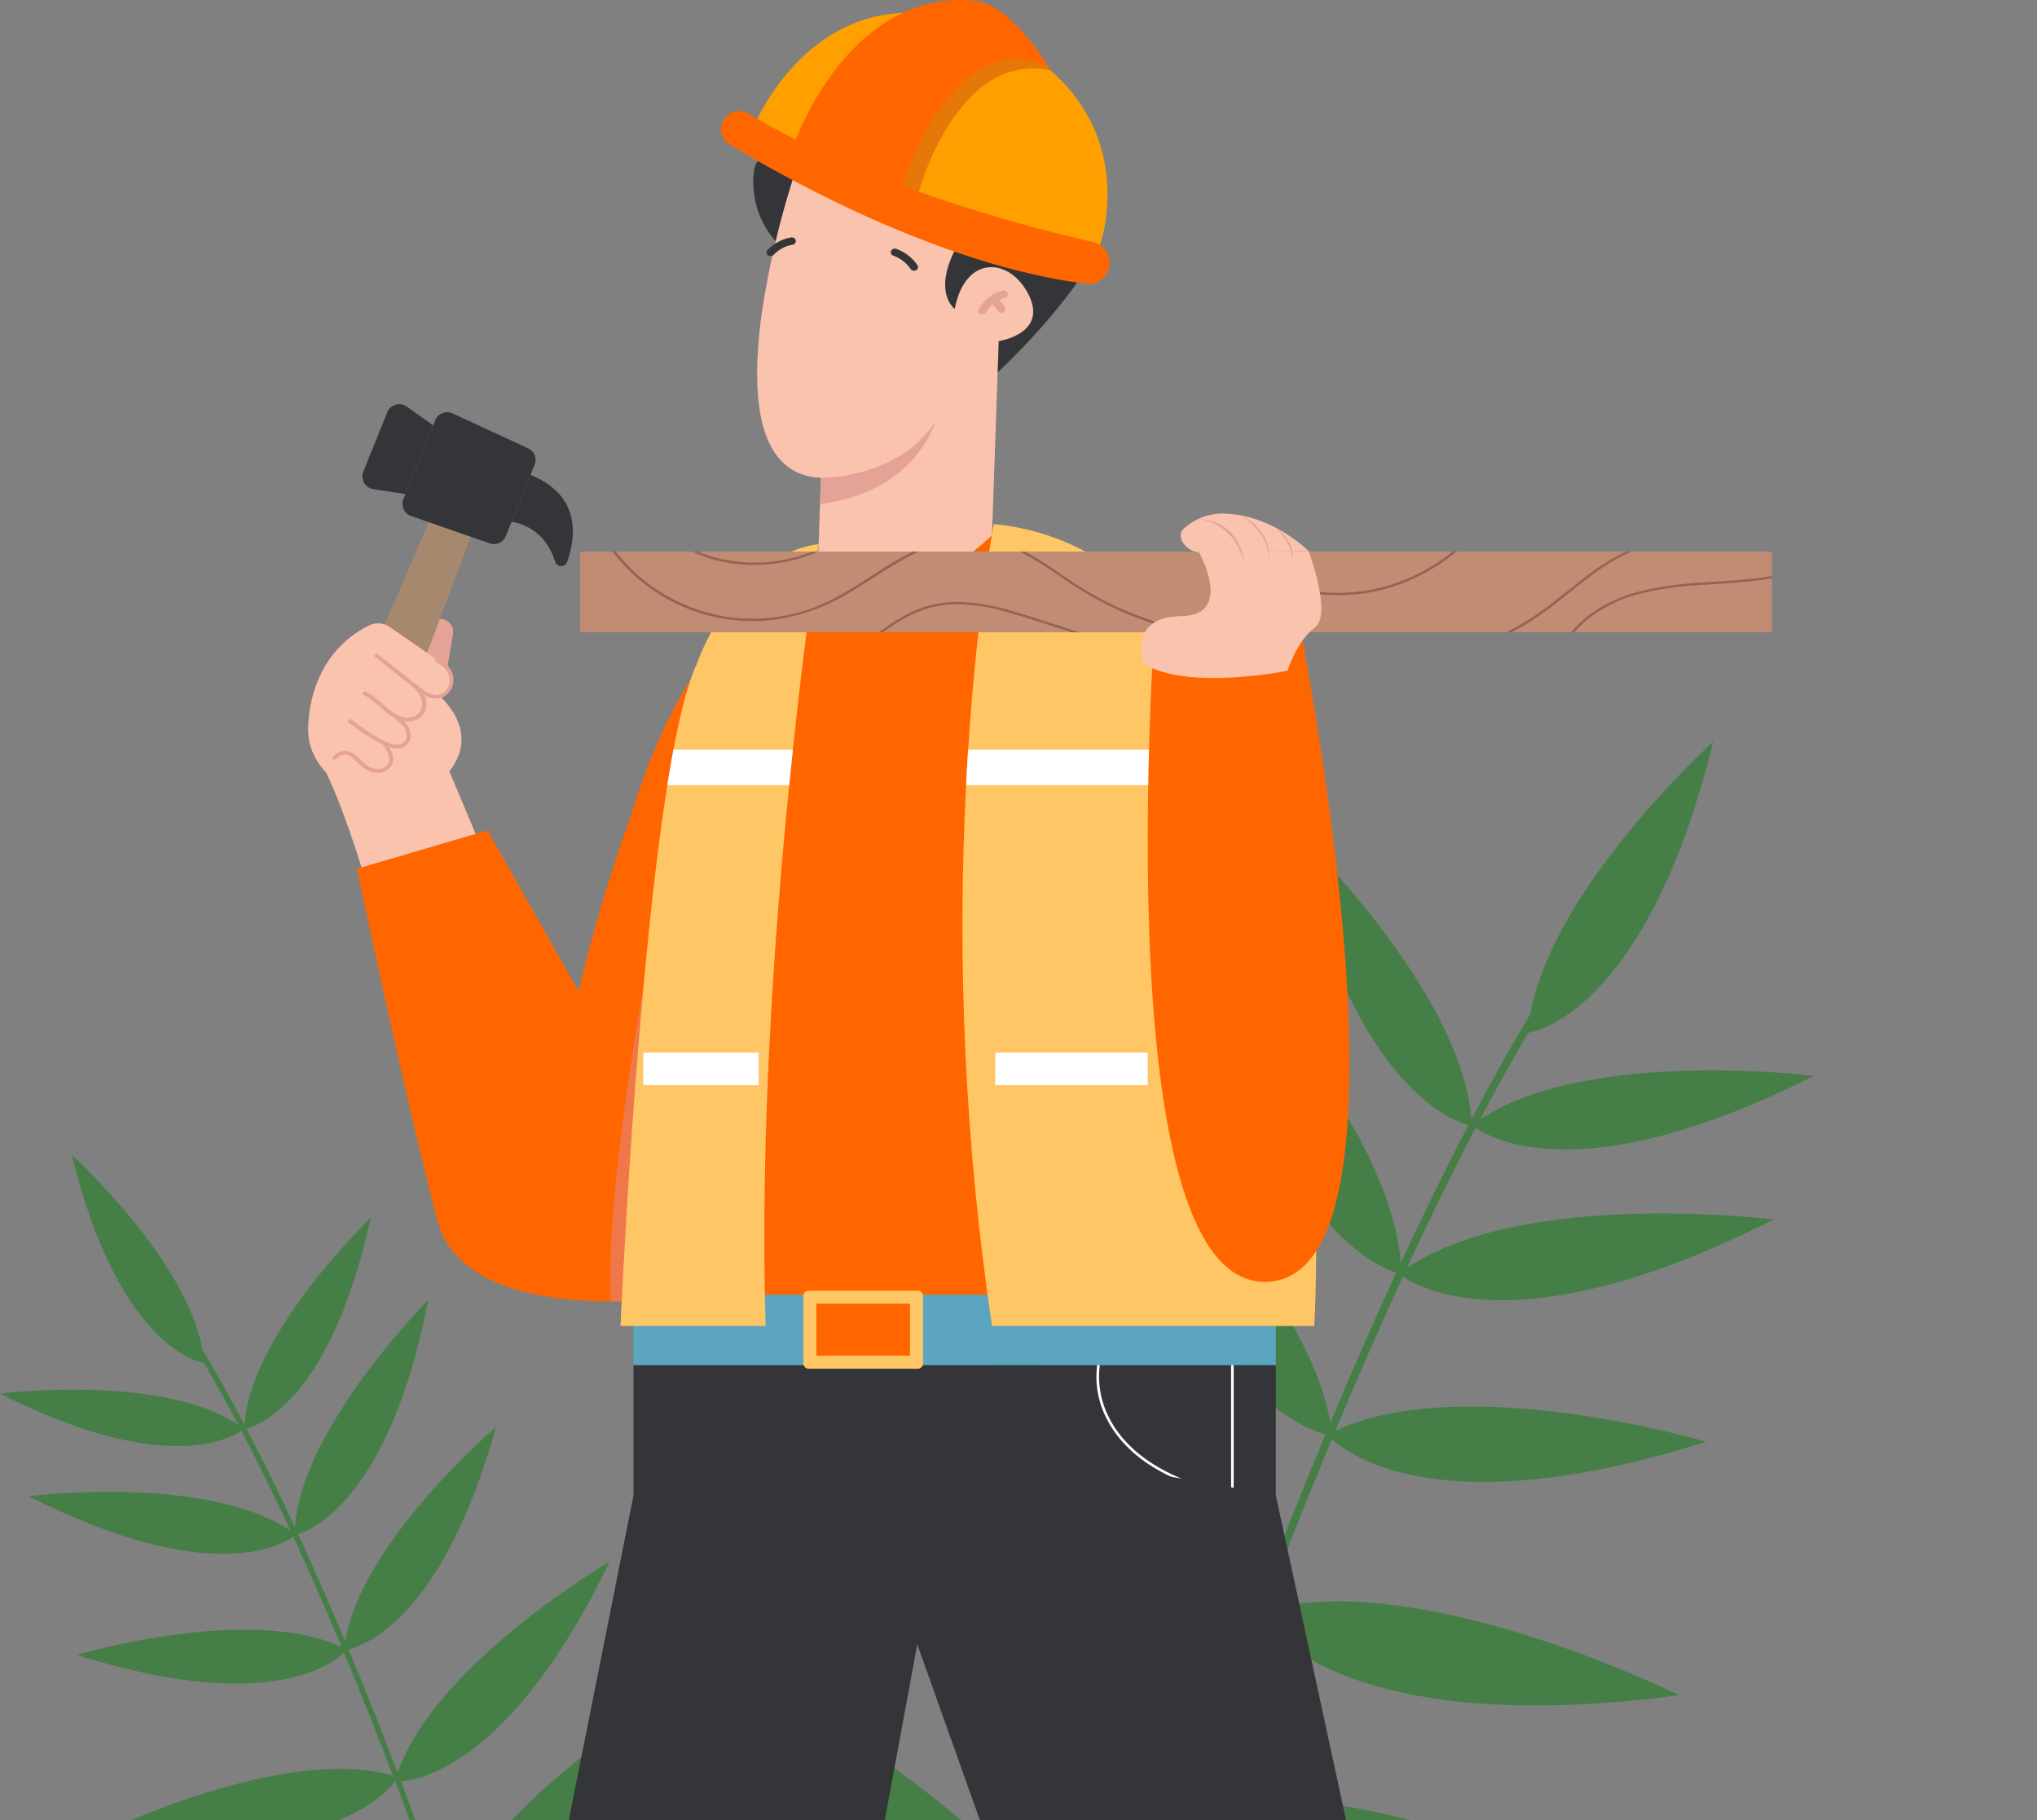 <?xml version="1.0" encoding="UTF-8"?>
<svg xmlns="http://www.w3.org/2000/svg" xmlns:xlink="http://www.w3.org/1999/xlink" id="Illustration_Bauarbeiter" width="661.761" height="591.467" viewBox="0 0 661.761 591.467">
  <rect x="0" y="0" width="661.761" height="591.467" fill="#808080" stroke="none"/>
  <defs>
    <clipPath id="clippath">
      <rect width="661.761" height="1182.934" style="fill:none;"></rect>
    </clipPath>
  </defs>
  <g id="Gruppe_197">
    <g style="clip-path:url(#clippath);">
      <g id="Gruppe_196">
        <path id="Pfad_1001" d="M264.546,557.177s81.436,47.57,97.155,98.142c5.436-17,12.932-39.8,22.038-65.922-8.313-.273-51.217-6.406-96.3-100.142,0,0,81.174,47.415,97.081,97.9,3.609-10.321,7.462-21.14,11.535-32.31,3.336-9.148,6.916-18.791,10.713-28.792-10.948-.956-51.938-10.718-94.9-100.056,0,0,79.145,46.233,96.447,96,6.818-17.855,14.3-36.774,22.32-56.015-8.732-2.2-43.336-16.149-67.109-101.268,0,0,61.109,51.951,68.64,97.6,6.8-16.219,13.966-32.632,21.415-48.792-7.847-2.51-42.017-18.321-59.15-106.455,0,0,57.139,57.09,60.618,103.283,7.108-15.314,14.465-30.375,22-44.8-6.32-1.708-38.726-14.318-56.494-95.935,0,0,54.258,51.833,57.464,94.085,6.287-11.965,12.692-23.477,19.178-34.325,7.294-41.243,59.373-88.407,59.373-88.407-22.149,90.116-60.094,94.611-60.126,94.614-5.266,9-10.478,18.428-15.607,28.161,35.173-23.408,108.359-14.175,108.359-14.175-73.288,37.069-103.737,21.073-109.787,16.89-7.661,14.656-15.139,29.972-22.358,45.546,38.446-25.951,119.19-15.76,119.19-15.76-80.515,40.723-113.9,23.061-120.46,18.5-7.655,16.61-15.007,33.487-21.97,50.145,42.065-19.641,120.465,3.56,120.465,3.56-84.653,26.753-115.144,5.089-121.572-.907-7.973,19.158-15.419,37.99-22.2,55.76,50.944-14.3,134.988,27.485,134.988,27.485-99.136,13.216-129.453-16.326-135.9-24.664l-.168.009c-3.9,10.274-7.583,20.175-11,29.556-4.037,11.065-7.854,21.782-11.432,32.012,50.9-14.658,135.418,27.355,135.418,27.355-100.867,13.449-130.49-17.372-136.212-25.08-8.913,25.559-16.284,47.946-21.7,64.843,50.948-14.262,134.947,27.5,134.947,27.5-98.977,13.194-129.357-16.232-135.865-24.626-5.969,18.711-9.312,29.968-9.385,30.221-.146.488-.571.84-1.077.893-.691.071-1.308-.431-1.379-1.121-.017-.164-.002-.329.045-.486.074-.251,3.376-11.371,9.274-29.871-7.753-.177-51.027-5.564-96.515-100.148" style="fill:#457f47;"></path>
        <path id="Pfad_1002" d="M231.867,601.068s-58.162,33.975-69.388,70.093c-3.884-12.142-9.235-28.427-15.739-47.082,5.938-.195,36.579-4.574,68.777-71.522,0,0-57.976,33.863-69.337,69.919-2.577-7.373-5.329-15.1-8.239-23.076-2.382-6.533-4.939-13.422-7.65-20.564,7.82-.681,37.094-7.653,67.778-71.459,0,0-56.523,33.019-68.882,68.562-4.87-12.753-10.216-26.265-15.941-40.007,6.238-1.572,30.951-11.533,47.93-72.323,0,0-43.645,37.1-49.023,69.706-4.856-11.584-9.974-23.307-15.3-34.848,5.606-1.791,30.01-13.084,42.246-76.031,0,0-40.808,40.775-43.294,73.765-5.078-10.937-10.333-21.693-15.715-32,4.514-1.22,27.657-10.227,40.347-68.519,0,0-38.751,37.02-41.041,67.2-4.489-8.544-9.065-16.767-13.7-24.514-5.21-29.457-42.4-63.139-42.4-63.139,15.82,64.359,42.922,67.57,42.942,67.572,3.764,6.428,7.485,13.163,11.15,20.112-25.119-16.716-77.388-10.12-77.388-10.12,52.343,26.475,74.092,15.05,78.411,12.063,5.472,10.467,10.814,21.406,15.97,32.529-27.46-18.534-85.128-11.253-85.128-11.253,57.5,29.086,81.346,16.469,86.032,13.216,5.467,11.864,10.72,23.916,15.692,35.813-30.042-14.031-86.036,2.539-86.036,2.539,60.457,19.107,82.235,3.634,86.827-.647,5.694,13.682,11.011,27.133,15.854,39.823-36.384-10.209-96.407,19.631-96.407,19.631,70.8,9.439,92.455-11.66,97.056-17.616.018,0,.06,0,.121.007,2.79,7.337,5.416,14.41,7.859,21.108,2.881,7.9,5.608,15.556,8.163,22.864-36.351-10.47-96.714,19.535-96.714,19.535,72.041,9.6,93.2-12.406,97.285-17.913,6.365,18.254,11.631,34.244,15.5,46.312-36.387-10.185-96.378,19.64-96.378,19.64,70.689,9.424,92.386-11.593,97.034-17.587,4.263,13.362,6.65,21.4,6.7,21.583.104.348.407.6.768.638.117.012.235.001.347-.034.475-.141.746-.64.607-1.115-.054-.179-2.411-8.123-6.623-21.334,5.539-.125,36.445-3.974,68.931-71.526" style="fill:#457f47;"></path>
        <rect id="Rechteck_220" x="205.811" y="443.52" width="208.654" height="42.295" style="fill:#333539;"></rect>
        <rect id="Rechteck_221" x="205.811" y="417.338" width="208.654" height="26.182" style="fill:#5ca5c0;"></rect>
        <path id="Pfad_1003" d="M145.112,218.345l2.042-12.345c.378-2.3-1.181-4.471-3.481-4.849-1.113-.183-2.252.087-3.164.749-2.984,2.143-5.783,5.729-6.24,11.712-1.03,13.539,10.843,4.735,10.843,4.735" style="fill:#e5a397;"></path>
        <path id="Pfad_1004" d="M139.795,223.503s17.84,12.273,6.189,27.115l10.061,23.948c-11.964,5.851-25.26,8.438-38.545,7.5,0,0-5.808-19.3-11.537-31.018s6.379-19.74,6.67-20.262,11.468-4.4,12.894-4.661l14.269-2.624" style="fill:#f9c3ad;"></path>
        <path id="Pfad_1005" d="M118.013,242.979l-.878-.354c-4.259-1.719-6.317-6.566-4.598-10.824.024-.059.048-.117.073-.176l29.127-67.684,13.178,5.32-26.01,68.942c-1.621,4.297-6.419,6.466-10.716,4.845-.059-.022-.117-.045-.175-.069" style="fill:#a5886e;"></path>
        <path id="Pfad_1006" d="M131.722,160.527l-10.425-1.585c-2.289-.346-3.864-2.482-3.518-4.771.049-.324.136-.641.259-.945l7.78-19.279c.872-2.15,3.321-3.186,5.47-2.314.299.121.582.276.846.462l8.6,6.1-9.011,22.332Z" style="fill:#333539;"></path>
        <path id="Pfad_1007" d="M133.53,167.658l25.588,8.9c2.088.726,4.378-.314,5.205-2.364l9.368-23.211c.828-2.05-.099-4.389-2.107-5.315l-24.596-11.356c-2.078-.96-4.541-.053-5.501,2.025-.029.062-.056.124-.081.187l-10.358,25.666c-.856,2.124.172,4.54,2.296,5.397.062.025.124.048.187.07" style="fill:#333539;"></path>
        <path id="Pfad_1008" d="M184.244,182.582c2.8-7.863,4.724-21.563-11.893-28.268l-6.162,15.265s10.42.772,14.192,12.954c.348,1.071,1.498,1.657,2.569,1.31.604-.196,1.082-.662,1.293-1.26" style="fill:#333539;"></path>
        <path id="Pfad_1009" d="M126.65,203.72l17.269,11.969s5.584,4.558.763,9.674c0,0-2.834,1.778-7.829-.786,0,0,1.863,4.4.271,7s-7.006,2.071-7.006,2.071c0,0,4.317,3.683,2.022,7.346-2.295,3.663-7.185.287-7.185.287,0,0,4.816,4.561,1.028,8.024s-8.062-.88-8.062-.88l-2.747-2.554-9.213,5.183s-5.038-4.939-5.729-11.716c-.649-6.37.907-26.8,19.593-36.093,2.192-1.097,4.808-.914,6.826.479" style="fill:#f9c3ad;"></path>
        <path id="Pfad_1010" d="M108.123,245.881c1.314-1.571,3.43-2.221,5.4-1.659,2.3.694,3.665,3.036,5.568,4.368,1.836,1.285,4.52,2,6.374.318,2.237-2.028.213-5.138-1.128-7.008l-.011-.027c-1.474-.709-2.905-1.505-4.285-2.384-2.344-1.458-4.572-3.09-6.8-4.722-.663-.486.24-1.413.851-.963,2.031,1.489,4.064,2.978,6.186,4.334,2.098,1.441,4.368,2.613,6.757,3.49,2.2.721,5.132.181,5.1-2.642-.029-2.541-2.2-4.211-4.043-5.613-.094-.07-.162-.168-.195-.28-.881-.503-1.718-1.08-2.5-1.726-2.353-1.914-4.413-4.27-7.236-5.517-.77-.338-.13-1.426.575-1.115,2.678,1.182,4.693,3.264,6.88,5.138,2.114,1.811,4.67,3.607,7.6,3.244,2.399-.197,4.185-2.301,3.988-4.701-.027-.325-.09-.646-.188-.957-.411-1.451-1.222-2.758-2.34-3.77-.779-.613-1.54-1.252-2.3-1.878-.381-.278-.763-.544-1.14-.806-.109-.07-.188-.176-.224-.3l-9.148-7.247c-.643-.51.255-1.435.853-.963,3.5,2.776,6.983,5.582,10.5,8.349.575.414,1.14.849,1.679,1.31.49.383.978.77,1.471,1.151,1.652,1.274,3.692,2.743,5.9,2.456,2.214-.454,3.801-2.406,3.795-4.666.045-2.7-2.044-4.957-4.433-5.913-.784-.313-.141-1.4.573-1.117,2.431.902,4.283,2.916,4.979,5.414.537,2.333-.287,4.771-2.129,6.3-1.936,1.453-4.555,1.602-6.643.378-.2-.1-.39-.213-.582-.32,1.567,2.762.598,6.271-2.164,7.839-1.11.63-2.399.873-3.662.689-.273-.013-.545-.041-.815-.083.907.818,1.592,1.852,1.99,3.007.604,1.645.199,3.491-1.039,4.731-1.563,1.4-3.768,1.339-5.66.73,1.023,1.7,1.737,3.62.909,5.548-1.019,1.963-3.159,3.077-5.351,2.785-2.492-.233-4.491-1.919-6.177-3.625-.963-.974-2-2.058-3.439-2.214-1.265-.132-2.511.382-3.316,1.366-.5.609-1.529-.072-.983-.728" style="fill:#e5a397;"></path>
        <path id="Pfad_1011" d="M322.27,173.884s116.654,4.888,100.943,246.792h-228.415s-26.529-198.112,79.192-244.231l48.28-2.561Z" style="fill:#f60;"></path>
        <path id="Pfad_1012" d="M187.987,322.072s26.5-119.161,70.691-137.334-33.145,236.206-33.145,236.206c-6.726.993-13.504,1.6-20.3,1.818-2.185.081-4.473.123-6.84.11-22.078-.072-50.489-4.529-56.241-26.1-9.665-36.252-26.218-114.5-26.218-114.5l42.448-12.461,29.605,52.261Z" style="fill:#f60;"></path>
        <path id="Pfad_1013" d="M219.863,265.014c-12.285,59.544-14.5,155.664-14.5,155.664,0,0-.043.784-.128,2.084-2.187.081-4.476.123-6.84.11-1.964-44.8,16.147-133.082,21.469-157.858" style="fill:#ef7749;"></path>
        <path id="Pfad_1014" d="M351.235,89.927c-11.92,17.459-28.378,32.213-28.378,32.213,0,0-56.513-29.528-68.936-41.688s-8.687-26.376-8.687-26.376c0,0,13.145-31.7,65.107-3.6s40.894,39.452,40.894,39.452" style="fill:#333539;"></path>
        <path id="Pfad_1015" d="M246.024,117.894c-.638,19.586,3.741,36.619,20.679,37.378l-1.172,33.256s25.488,15.036,56.74-14.647l2.178-63.045s15.722-2.3,9.93-14.658-20.705-13.975-24.216,4.182c0,0-7.861-5.664,1.424-21.632,0,0-14.425-6.146-13.807-22.3-12.718,5.624-27.068,6.337-40.28,2-4.348,13.755-7.638,27.823-9.842,42.08-.877,5.757-1.423,11.559-1.634,17.378" style="fill:#f9c3ad;"></path>
        <path id="Pfad_1016" d="M249.239,81.31c2.065-2.189,4.784-3.651,7.749-4.167.693-.124,1.367.298,1.556.976.099.666-.36,1.287-1.027,1.387-.008.001-.017.002-.025.004-.316.056-.634.121-.949.2-.085.022-.452.132-.193.049-.155.049-.309.1-.461.148-.612.209-1.206.466-1.778.768l-.19.1c-.026.018-.054.034-.083.047l-.143.087-.186.114c-.271.172-.535.358-.795.553-.244.184-.479.376-.71.578-.121.105-.237.215-.358.325l-.034.031-.007.009c-.06.065-.125.13-.186.195-.465.533-1.249.649-1.849.273-.546-.331-.721-1.043-.39-1.589.018-.03.038-.059.059-.088" style="fill:#333539;"></path>
        <path id="Pfad_1017" d="M298.111,86.245c-1.678-2.498-4.119-4.387-6.958-5.385-.662-.24-1.397.066-1.693.705-.211.638.136,1.326.774,1.537.011.004.021.007.032.01.3.105.607.222.9.352.083.036.425.2.181.081.146.074.289.143.432.222.569.307,1.113.658,1.628,1.05.056.043.114.087.17.132l.074.058.13.11c.054.047.107.094.161.143.24.215.472.441.694.676.21.219.412.45.6.685.1.125.2.253.3.381l.027.036.007.011.154.222c.369.603,1.123.846,1.775.573.593-.238.881-.913.643-1.506-.013-.032-.027-.063-.043-.094" style="fill:#333539;"></path>
        <path id="Pfad_1018" d="M317.859,100.585c1.686-3.095,4.58-5.351,7.993-6.231.693-.134,1.372.292,1.554.974.098.671-.367,1.293-1.037,1.391-.004.001-.009.001-.013.002-.047.013-.376.119-.069.016-.081.027-.163.051-.244.078-.179.058-.356.121-.531.188-.32.123-.633.261-.94.412-.025.013-.047.027-.072.038.801.706,1.477,1.541,2,2.472.286.574.054,1.271-.52,1.557-.031.016-.063.03-.096.043-.653.27-1.407.022-1.771-.584-.123-.219-.262-.43-.405-.638-.35-.467-.749-.895-1.189-1.278l-.128-.1c-.1.087-.2.17-.3.26l-.027.025h0c-.06.063-.121.123-.179.186-.13.137-.255.275-.378.419-.233.273-.452.557-.658.851-.1.141-.193.284-.284.428l-.114.188c.011-.016-.058.1-.092.159-.306.631-1.038.933-1.7.7-.551-.217-1.144-.918-.8-1.552" style="fill:#e5a397;"></path>
        <path id="Pfad_1019" d="M266.704,155.277s25.2.338,37.141-18.319c0,0-5.931,22.736-37.443,26.871l.302-8.552Z" style="fill:#e5a397;"></path>
        <path id="Pfad_1020" d="M221.219,258.783c-.17.768-.6,2.7-1.22,5.6.394-1.907.801-3.774,1.22-5.6" style="fill:#f28a31;"></path>
        <path id="Pfad_1021" d="M265.946,176.788s-4.12,26.69-8.373,66.8c-.394,3.733-.79,7.581-1.187,11.542-4.912,49.121-9.515,114.52-7.659,175.7h-47.145s4.874-110.819,15.211-175.7c.643-4.039,1.308-7.9,1.99-11.542,2.284-12.142,4.807-21.892,7.57-27.854,0,0,12-35.209,39.591-38.943" style="fill:#ffc666;"></path>
        <path id="Pfad_1022" d="M245.963,38.858s22.685-52.128,75.252-28.564,36.151,69.288,36.151,69.288c0,0-77.594-5.212-111.4-40.723" style="fill:#ffa000;"></path>
        <path id="Pfad_1023" d="M341.285,22.841c-30.386-6.488-42.819,39.414-42.819,39.414-1.556-.277-3.102-.604-4.637-.981-18.8-4.576-35.274-15.9-35.274-15.9,0,0,17.405-48.638,57.526-45.202,11.5.987,22.17,17.6,24.661,21.74.356.593.542.929.542.929" style="fill:#f60;"></path>
        <path id="Pfad_1024" d="M341.285,22.842c-30.386-6.488-42.819,39.414-42.819,39.414-1.556-.277-3.102-.604-4.637-.981-2.303-.565,16.879-54.945,46.9-39.367h.009c.356.593.542.929.542.929" style="fill:#e6780a;"></path>
        <path id="Pfad_1025" d="M237.091,46.968c15.565,9.462,67.545,39.181,115.624,45.219,3.776.48,7.227-2.191,7.708-5.968.449-3.526-1.858-6.815-5.326-7.595-18.655-4.173-71.378-17.419-111.934-41.686-2.77-1.677-6.374-.791-8.051,1.979-1.677,2.77-.791,6.374,1.979,8.051" style="fill:#f60;"></path>
        <path id="Pfad_1026" d="M369.253,232.044s-19.19,138.839,29.151,179.54c0,0-62.685-10.962-29.151-179.54" style="fill:#605d32;"></path>
        <path id="Pfad_1027" d="M426.956,430.831h-104.687c-8.632-58.142-11.451-116.999-8.416-175.7.2-3.963.422-7.809.667-11.539,2.928-45.494,8.356-73.328,8.356-73.328,119.479,11.929,104.08,260.572,104.08,260.572" style="fill:#ffc666;"></path>
        <path id="Pfad_1028" d="M398.16,243.589v11.539h-84.306c.2-3.963.422-7.809.667-11.539h83.639Z" style="fill:#fff;"></path>
        <path id="Pfad_1029" d="M376.2,187.029s-19.476,232.172,35.65,229.452,7.25-229.452,7.25-229.452h-42.9Z" style="fill:#f60;"></path>
        <rect id="Rechteck_222" x="188.493" y="179.231" width="387.16" height="26.215" style="fill:#c08c73;"></rect>
        <path id="Pfad_1030" d="M296.455,179.231h1.966c-7.8,3.649-15.162,8.989-22.346,13.265-7.076,4.39-14.952,7.333-23.173,8.658-20.616,3.107-41.282-5.303-53.869-21.923h1.012c8.93,11.444,21.907,19.029,36.261,21.193,8.406,1.214,16.978.539,25.091-1.975,8.371-2.6,15.681-7.411,22.982-12.124,3.891-2.59,7.923-4.961,12.079-7.1" style="fill:#956256;"></path>
        <path id="Pfad_1031" d="M387.63,205.446h-3.19c-6.632-1.657-13.129-3.813-19.436-6.45-7.307-3.25-14.278-7.208-20.813-11.818-4.093-2.916-8.365-5.57-12.793-7.946h1.668c5.523,2.953,10.6,6.712,15.82,10.158,6.852,4.53,14.209,8.243,21.923,11.065,5.505,1.992,11.121,3.659,16.821,4.993" style="fill:#956256;"></path>
        <path id="Pfad_1032" d="M265.888,179.231c-7.343,3.171-15.31,4.632-23.3,4.272-4.479-.193-8.908-1.015-13.158-2.44-1.489-.501-2.939-1.113-4.337-1.831h1.78c1.556.692,3.16,1.27,4.8,1.728,8.427,2.347,17.32,2.453,25.8.307,2.173-.541,4.309-1.22,6.394-2.035l2.021-.001Z" style="fill:#956256;"></path>
        <path id="Pfad_1033" d="M350.67,205.446h-2.517l-4.323-1.386c-5.577-1.789-11.134-3.683-16.783-5.221-5.459-1.635-11.124-2.483-16.823-2.517-5.431.115-10.756,1.523-15.534,4.106-2.724,1.483-5.339,3.159-7.823,5.017h-1.318c3.219-2.491,6.675-4.661,10.317-6.479,4.957-2.366,10.401-3.531,15.892-3.4,5.75.244,11.444,1.232,16.94,2.937,5.758,1.643,11.436,3.567,17.137,5.394l4.836,1.552" style="fill:#956256;"></path>
        <path id="Pfad_1034" d="M530.023,179.231c-6.777,2.839-12.679,7.319-18.388,11.891-3.047,2.443-6.074,4.917-9.222,7.227-3.164,2.329-6.478,4.446-9.921,6.338-.47.26-.94.51-1.415.759h-1.7c2.033-1.021,4.034-2.127,5.982-3.314,6.777-4.106,12.724-9.307,18.97-14.139,4.282-3.425,8.931-6.364,13.861-8.763l1.833.001Z" style="fill:#956256;"></path>
        <path id="Pfad_1035" d="M575.653,187.114v.775c-1.552.275-3.114.51-4.675.71-6.569.837-13.187,1.084-19.783,1.572-6.782.35-13.508,1.419-20.065,3.19-5.367,1.52-10.399,4.04-14.83,7.429-1.771,1.387-3.4,2.948-4.861,4.659h-1.059c1.905-2.303,4.099-4.351,6.526-6.094,4.656-3.293,9.875-5.706,15.4-7.12,6.608-1.616,13.355-2.592,20.15-2.917,6.672-.47,13.366-.746,20-1.686,1.068-.152,2.136-.322,3.2-.517" style="fill:#956256;"></path>
        <path id="Pfad_1036" d="M473.105,179.231c-7.585,6.376-16.614,10.8-26.3,12.887-6.492,1.384-13.174,1.642-19.754.763-6.668-.901-13.14-2.903-19.152-5.924-4.202-2.103-8.139-4.696-11.73-7.726h1.245c3.974,3.246,8.353,5.962,13.028,8.078,6.008,2.73,12.426,4.445,18.995,5.076,6.524.616,13.106.094,19.452-1.543,6.242-1.604,12.185-4.204,17.6-7.7,1.862-1.199,3.655-2.504,5.369-3.907l1.247-.004Z" style="fill:#956256;"></path>
        <path id="Pfad_1037" d="M371.367,215.527s-5.208-15.117,12.314-15.336,5.715-20.961,5.715-20.961l35.751-.152s7.726,20.638,1.957,24.867-8.844,14-8.844,14c0,0-32.791,6.647-46.889-2.416" style="fill:#f9c3ad;"></path>
        <path id="Pfad_1038" d="M389.477,179.385c-3.893.013-7.789-4.937-4.939-7.59,3.908-3.593,9.158-5.358,14.443-4.856,15.106.907,26.159,12.139,26.159,12.139l-35.663.307Z" style="fill:#f9c3ad;"></path>
        <path id="Pfad_1039" d="M389.249,168.623s11.64.683,14.9,14.177c0,0-.75-13.55-14.9-14.177" style="fill:#e5a397;"></path>
        <path id="Pfad_1040" d="M402.886,167.407s9.065,4.717,9.368,14.183c0,0,1.256-9.435-9.368-14.183" style="fill:#e5a397;"></path>
        <path id="Pfad_1041" d="M414.465,171.471s5.541,4.984,5.19,10.12c0,0,1.755-4.984-5.19-10.12" style="fill:#e5a397;"></path>
        <rect id="Rechteck_223" x="323.331" y="342.01" width="49.531" height="10.574" style="fill:#fff;"></rect>
        <rect id="Rechteck_224" x="208.997" y="342.01" width="37.448" height="10.574" style="fill:#fff;"></rect>
        <path id="Pfad_1042" d="M218.784,243.589h38.784c-.394,3.733-.79,7.58-1.187,11.539h-39.59c.645-4.039,1.31-7.894,1.993-11.539" style="fill:#fff;"></path>
        <path id="Pfad_1043" d="M298.157,444.729h-35.448c-.945,0-1.711-.766-1.711-1.711v-21.954c-.001-.946.765-1.712,1.711-1.713h35.449c.946.001,1.712.767,1.713,1.713v21.952c0,.946-.767,1.713-1.713,1.713" style="fill:#ffc666;"></path>
        <rect id="Rechteck_225" x="265.234" y="423.589" width="30.395" height="16.901" style="fill:#f60;"></rect>
        <path id="Pfad_1044" d="M400.792,486.336v-42.814h-.849v41.773c-25.179-5.306-35.442-16.3-39.617-24.621-2.723-5.25-3.785-11.204-3.045-17.072l-.833-.163c-.807,6.035.276,12.172,3.1,17.566,4.279,8.562,14.822,19.886,40.739,25.226l.505.105Z" style="fill:#fff;"></path>
        <path id="Pfad_1045" d="M414.465,485.816l132.859,614.338-55.158-1.508-84.158-237.85-19.125-71.19-100.177-281.428,6.923-43.291,118.836,20.929Z" style="fill:#333539;"></path>
        <path id="Pfad_1046" d="M275.199,1054.39l-28.9-248.758,26.563-135.166,34.255-185.681-26.683-4.408-19.434-18.213-55.187,23.652-53.176,266.95,10.025,75.934,47.085,236.589,65.452-10.899Z" style="fill:#333539;"></path>
      </g>
    </g>
  </g>
</svg>
